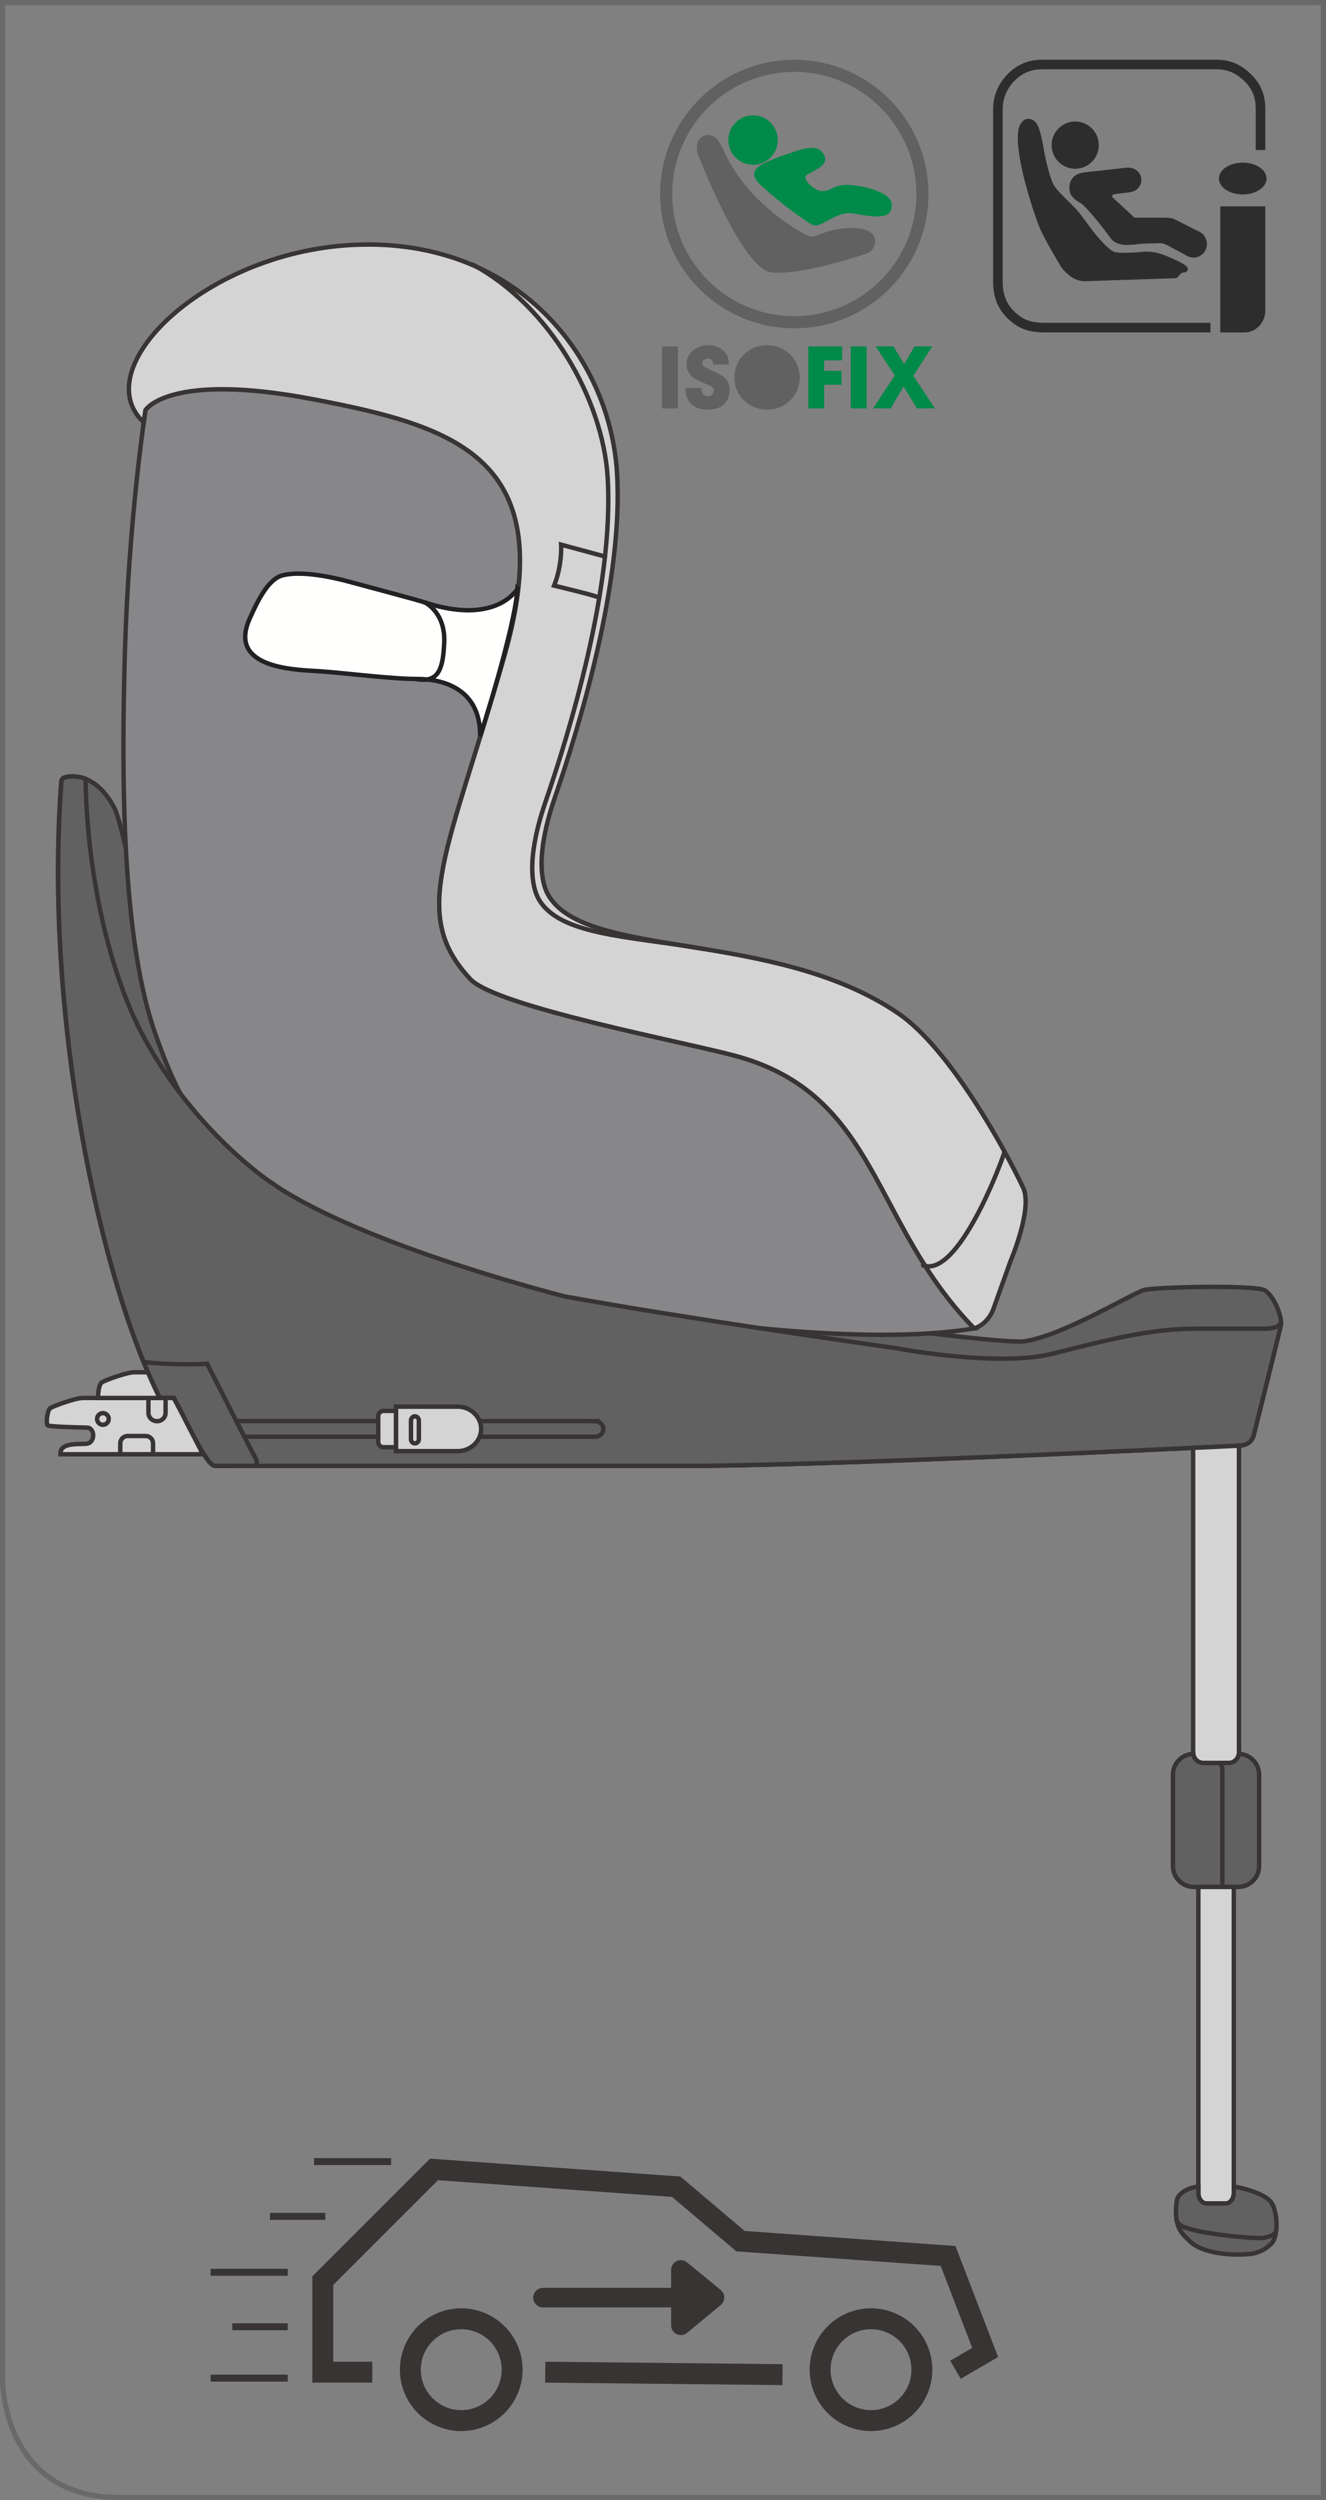 <?xml version="1.0" encoding="UTF-8"?>
<!DOCTYPE svg PUBLIC "-//W3C//DTD SVG 1.1//EN" "http://www.w3.org/Graphics/SVG/1.1/DTD/svg11.dtd">
<!-- Creator: CorelDRAW 2017 -->
<svg xmlns="http://www.w3.org/2000/svg" xml:space="preserve" width="22.743mm" height="42.85mm" version="1.1" style="shape-rendering:geometricPrecision; text-rendering:geometricPrecision; image-rendering:optimizeQuality; fill-rule:evenodd; clip-rule:evenodd"
viewBox="0 0 197.79 372.65"
 xmlns:xlink="http://www.w3.org/1999/xlink">
 <rect x="0" y="0" width="197.79" height="372.65" fill="#808080" stroke="none"/>
 <defs>
  <style type="text/css">
   <![CDATA[
    .str6 {stroke:#383434;stroke-width:3.12;stroke-miterlimit:4}
    .str8 {stroke:#626162;stroke-width:1.81;stroke-miterlimit:4}
    .str3 {stroke:#2E2D2E;stroke-width:1.43;stroke-miterlimit:10}
    .str2 {stroke:#69696A;stroke-width:0.77;stroke-miterlimit:4}
    .str7 {stroke:#383434;stroke-width:1.04;stroke-miterlimit:4}
    .str4 {stroke:#383434;stroke-width:2.91;stroke-linejoin:round;stroke-miterlimit:10}
    .str0 {stroke:#383434;stroke-width:0.66;stroke-linecap:round;stroke-miterlimit:4}
    .str1 {stroke:#222023;stroke-width:0.66;stroke-linecap:round;stroke-miterlimit:4}
    .str5 {stroke:#383434;stroke-width:2.91;stroke-linecap:round;stroke-linejoin:round;stroke-miterlimit:10}
    .fil1 {fill:none;fill-rule:nonzero}
    .fil4 {fill:#FFFFFE;fill-rule:nonzero}
    .fil3 {fill:#D5D4D5;fill-rule:nonzero}
    .fil5 {fill:#ACACAF;fill-rule:nonzero}
    .fil2 {fill:#878688;fill-rule:nonzero}
    .fil0 {fill:#626162;fill-rule:nonzero}
    .fil6 {fill:#2E2D2E;fill-rule:nonzero}
    .fil7 {fill:#008A4A;fill-rule:nonzero}
   ]]>
  </style>
 </defs>
 <g id="Слой_x0020_1">
  <path class="fil0" d="M152.72 199.93c5.65,-0.73 16.23,-7.2 17.96,-7.66 1.73,-0.45 16.59,-0.77 17.96,0.05 1.37,0.82 2.64,3.92 2.41,5.15 -0.23,1.23 -4.1,16.63 -4.1,16.63 -0.23,0.68 -0.87,1.32 -2.05,1.37 -1.19,0.05 -66.09,3.28 -85.19,3.01l-67.64 0.02c-1.3,0 -4.31,-6.79 -6.15,-10.14l-2.1 0c-8.75,-17.36 -17.32,-56.56 -14.68,-91.93 0,0 0.08,-0.42 0.43,-0.53 1.29,-0.4 4.76,-0.53 7.41,4.38 1.46,2.7 2.97,13.95 7.2,24.3 4.3,10.53 11.39,20.11 16.29,23.87 12.11,9.29 22.62,14.47 35.03,18 33,9.37 74.04,13.9 77.21,13.49z"/>
  <path class="fil1 str0" d="M152.72 199.93c5.65,-0.73 16.23,-7.2 17.96,-7.66 1.73,-0.45 16.59,-0.77 17.96,0.05 1.37,0.82 2.64,3.92 2.41,5.15 -0.23,1.23 -4.1,16.63 -4.1,16.63 -0.23,0.68 -0.87,1.32 -2.05,1.37 -1.19,0.05 -66.09,3.28 -85.19,3.01l-67.64 0.02c-1.3,0 -4.31,-6.79 -6.15,-10.14l-2.1 0c-8.75,-17.36 -17.32,-56.56 -14.68,-91.93 0,0 0.08,-0.42 0.43,-0.53 1.29,-0.4 4.76,-0.53 7.41,4.38 1.46,2.7 2.97,13.95 7.2,24.3 4.3,10.53 11.39,20.11 16.29,23.87 12.11,9.29 22.62,14.47 35.03,18 33,9.37 74.04,13.9 77.21,13.49z"/>
  <path class="fil2" d="M46.65 59.47c21.54,4.1 36.95,8.9 28.63,38.17 -8.34,29.34 -14.33,38.43 -5.12,48.28 3.88,4.15 32.35,9.46 39.74,11.5 21.15,5.85 20.1,24.95 35.43,40.58 -16.68,2.83 -44.14,-1.52 -44.14,-1.52 -16.97,-2.79 -45.61,-8.7 -49.2,-9.45 -21.56,-13.21 -25.54,-23.82 -28.73,-32.67 -5.03,-13.99 -5.19,-37.7 -4.63,-57.15 0.59,-20.11 3.07,-36.09 3.07,-36.09 0,0 3.41,-5.75 24.95,-1.65z"/>
  <path class="fil1 str0" d="M46.65 59.47c21.54,4.1 36.95,8.9 28.63,38.17 -8.34,29.34 -14.33,38.43 -5.12,48.28 3.88,4.15 32.35,9.46 39.74,11.5 21.15,5.85 20.1,24.95 35.43,40.58 -16.68,2.83 -44.14,-1.52 -44.14,-1.52 -16.97,-2.79 -45.61,-8.7 -49.2,-9.45 -21.56,-13.21 -25.54,-23.82 -28.73,-32.67 -5.03,-13.99 -5.19,-37.7 -4.63,-57.15 0.59,-20.11 3.07,-36.09 3.07,-36.09 0,0 3.41,-5.75 24.95,-1.65z"/>
  <path class="fil3" d="M54.91 36.44c23.18,0.04 36.07,17.44 37.12,33.95 1.05,16.5 -5.92,38.77 -9.26,48.47 -3.34,9.7 -1.58,13.52 -1,14.53 5.61,9.71 33.64,5.02 52.21,17.65 7.67,5.21 15.91,20.23 18.64,26 1.46,3.1 -1.87,10.89 -1.87,10.89l-2.65 7.39c-0.98,2.26 -2.83,2.7 -2.77,2.69 -15.33,-15.63 -14.28,-34.74 -35.43,-40.58 -7.39,-2.04 -35.86,-7.35 -39.75,-11.5 -9.21,-9.85 -3.22,-18.94 5.12,-48.28 8.32,-29.26 -7.1,-34.07 -28.63,-38.16 -21.54,-4.1 -24.95,1.65 -24.95,1.65 0,0 -0.1,0.64 -0.26,1.8 -8.86,-8.25 10.29,-26.53 33.47,-26.49z"/>
  <path class="fil1 str0" d="M54.91 36.44c23.18,0.04 36.07,17.44 37.12,33.95 1.05,16.5 -5.92,38.77 -9.26,48.47 -3.34,9.7 -1.58,13.52 -1,14.53 5.61,9.71 33.64,5.02 52.21,17.65 7.67,5.21 15.91,20.23 18.64,26 1.46,3.1 -1.87,10.89 -1.87,10.89l-2.65 7.39c-0.98,2.26 -2.83,2.7 -2.77,2.69 -15.33,-15.63 -14.28,-34.74 -35.43,-40.58 -7.39,-2.04 -35.86,-7.35 -39.75,-11.5 -9.21,-9.85 -3.22,-18.94 5.12,-48.28 8.32,-29.26 -7.1,-34.07 -28.63,-38.16 -21.54,-4.1 -24.95,1.65 -24.95,1.65 0,0 -0.1,0.64 -0.26,1.8 -8.86,-8.25 10.29,-26.53 33.47,-26.49z"/>
  <path class="fil1 str0" d="M70.54 39.45c11.56,6.23 19.36,20.17 20.09,31.59 1.05,16.5 -5.92,38.77 -9.26,48.47 -3.33,9.7 -1.58,13.52 -1,14.53 3.08,5.33 13.23,5.48 24.55,7.38"/>
  <path class="fil1 str0" d="M149.85 171.65c-0.7,2.31 -7.05,18.87 -12.16,16.95"/>
  <path class="fil1 str0" d="M90.25 82.95l-6.55 -1.77c0,0 0.19,3.02 -1.05,6.11 0,0 5.95,1.4 6.75,1.79"/>
  <path class="fil4" d="M77.2 87.74c0,0 -3.11,5.57 -13.81,2.06 -1.4,-0.46 -8.49,-2.33 -11.48,-3.14 -2.3,-0.62 -6.84,-1.62 -9.71,-0.92 -2.28,0.56 -3.87,4.06 -4.96,6.48 -3.42,7.61 7.31,7.61 10.59,7.84 3.63,0.26 10.75,1.15 14.35,1.14 3.08,-0.01 9.51,0.95 9.44,8.53 0,0 5.17,-15.98 5.57,-22z"/>
  <path class="fil1 str1" d="M77.2 87.74c0,0 -3.11,5.57 -13.81,2.06 -1.4,-0.46 -8.49,-2.33 -11.48,-3.14 -2.3,-0.62 -6.84,-1.62 -9.71,-0.92 -2.28,0.56 -3.87,4.06 -4.96,6.48 -3.42,7.61 7.31,7.61 10.59,7.84 3.63,0.26 10.75,1.15 14.35,1.14 3.08,-0.01 9.51,0.95 9.44,8.53 0,0 5.17,-15.98 5.57,-22z"/>
  <path class="fil1 str1" d="M63.39 89.81c0,0 3.07,1.44 2.87,5.95 -0.16,3.52 -0.64,6.1 -4.08,5.46"/>
  <path class="fil0" d="M133.94 201c0,0 14.88,2.8 22.97,0.79 8.09,-2.01 14.48,-3.74 21.42,-3.74l10.24 0c0,0 2.16,0.09 2.51,-0.94l0 -0.04c0.01,0.14 -0,0.28 -0.02,0.4 -0.23,1.23 -4.1,16.63 -4.1,16.63 -0.23,0.68 -0.87,1.32 -2.05,1.37 -1.18,0.05 -66.09,3.28 -85.18,3.01l-67.64 0.02c-1.3,0 -4.3,-6.79 -6.15,-10.14l-2.1 0c-8.75,-17.36 -17.32,-56.56 -14.67,-91.93 0,0 0.08,-0.42 0.43,-0.53 0.64,-0.2 1.83,-0.33 3.18,0.19 0,0 -0.21,17.39 6.33,33.54 4.49,11.08 13.55,21.17 21.26,26.59l0.14 0.07c0.75,0.53 1.34,0.93 2.06,1.37 14.42,8.75 41.7,15.58 41.7,15.58 16.82,3.08 45.54,7.17 49.44,7.72l0.26 0.04z"/>
  <path class="fil1 str0" d="M133.94 201c0,0 14.88,2.8 22.97,0.79 8.09,-2.01 14.48,-3.74 21.42,-3.74l10.24 0c0,0 2.16,0.09 2.51,-0.94l0 -0.04c0.01,0.14 -0,0.28 -0.02,0.4 -0.23,1.23 -4.1,16.63 -4.1,16.63 -0.23,0.68 -0.87,1.32 -2.05,1.37 -1.18,0.05 -66.09,3.28 -85.18,3.01l-67.64 0.02c-1.3,0 -4.3,-6.79 -6.15,-10.14l-2.1 0c-8.75,-17.36 -17.32,-56.56 -14.67,-91.93 0,0 0.08,-0.42 0.43,-0.53 0.64,-0.2 1.83,-0.33 3.18,0.19 0,0 -0.21,17.39 6.33,33.54 4.49,11.08 13.55,21.17 21.26,26.59l0.14 0.07c0.75,0.53 1.34,0.93 2.06,1.37 14.42,8.75 41.7,15.58 41.7,15.58 16.82,3.08 45.54,7.17 49.44,7.72l0.26 0.04z"/>
  <path class="fil3" d="M25.92 208.37l-2.1 0 -11.48 0c-1.03,0 -4.48,1.21 -4.88,1.56 -0.41,0.34 -0.66,2.33 -0.31,2.54 0.35,0.21 5.84,0.32 5.84,0.32 1.18,0 1.32,2.37 -0.23,2.42 -1.55,0.05 -3.85,-0.09 -3.74,1.55l21.24 0 -1.17 -2.29c-1.11,-2.06 -2.27,-4.48 -3.16,-6.1z"/>
  <path class="fil1 str0" d="M25.92 208.37l-2.1 0 -11.48 0c-1.03,0 -4.48,1.21 -4.88,1.56 -0.41,0.34 -0.66,2.33 -0.31,2.54 0.35,0.21 5.84,0.32 5.84,0.32 1.18,0 1.32,2.37 -0.23,2.42 -1.55,0.05 -3.85,-0.09 -3.74,1.55l21.24 0 -1.17 -2.29c-1.11,-2.06 -2.27,-4.48 -3.16,-6.1z"/>
  <path class="fil1 str0" d="M16.22 211.5c0,0.48 -0.39,0.87 -0.87,0.87 -0.48,0 -0.87,-0.39 -0.87,-0.87 0,-0.48 0.39,-0.87 0.87,-0.87 0.48,0 0.87,0.39 0.87,0.87z"/>
  <path class="fil1 str0" d="M22.83 216.75l0 -1.62c0,-0.6 -0.49,-1.09 -1.09,-1.09l-2.71 0c-0.59,0 -1.09,0.49 -1.09,1.09l0 1.62"/>
  <path class="fil1 str0" d="M24.7 208.37l0 2.22c0,0.68 -0.56,1.24 -1.24,1.24l-0.08 0c-0.68,0 -1.24,-0.56 -1.24,-1.24l0 -2.22"/>
  <path class="fil5" d="M25.92 208.37c0.08,0.14 0.16,0.29 0.24,0.44 -0.08,-0.15 -0.16,-0.3 -0.24,-0.44z"/>
  <path class="fil1 str0" d="M25.92 208.37c0.08,0.14 0.16,0.29 0.24,0.44 -0.08,-0.15 -0.16,-0.3 -0.24,-0.44z"/>
  <path class="fil3" d="M20 204.54c-1.03,0 -4.47,1.21 -4.88,1.56 -0.33,0.28 -0.56,1.66 -0.45,2.27l9.16 0c-0.6,-1.18 -1.19,-2.46 -1.77,-3.83l-2.05 0z"/>
  <path class="fil1 str0" d="M20 204.54c-1.03,0 -4.47,1.21 -4.88,1.56 -0.33,0.28 -0.56,1.66 -0.45,2.27l9.16 0c-0.6,-1.18 -1.19,-2.46 -1.77,-3.83l-2.05 0z"/>
  <path class="fil5" d="M26.21 208.9c0.16,0.31 0.33,0.63 0.51,0.97 -0.17,-0.34 -0.35,-0.67 -0.51,-0.97z"/>
  <path class="fil1 str0" d="M26.21 208.9c0.16,0.31 0.33,0.63 0.51,0.97 -0.17,-0.34 -0.35,-0.67 -0.51,-0.97z"/>
  <path class="fil5" d="M26.78 209.99c0.07,0.14 0.14,0.27 0.21,0.41 -0.07,-0.14 -0.14,-0.27 -0.21,-0.41z"/>
  <path class="fil1 str0" d="M26.78 209.99c0.07,0.14 0.14,0.27 0.21,0.41 -0.07,-0.14 -0.14,-0.27 -0.21,-0.41z"/>
  <path class="fil1 str0" d="M21.4 202.98c0.92,0.28 7.57,0.51 9.49,0.28 0,0 6.79,13.36 7.16,13.95 0.36,0.59 0.39,1.29 -0.34,1.29"/>
  <path class="fil1 str0" d="M88.77 211.82l-53.51 0c0.42,0.82 0.83,1.61 1.19,2.33l52.31 0c0.68,0 1.24,-0.52 1.24,-1.16 0,-0.64 -0.56,-1.16 -1.24,-1.16z"/>
  <path class="fil3" d="M68.24 209.67l-9.18 0 0 6.63 9.18 0c1.94,0 3.53,-1.49 3.53,-3.32 0,-1.82 -1.59,-3.32 -3.53,-3.32z"/>
  <path class="fil1 str0" d="M68.24 209.67l-9.18 0 0 6.63 9.18 0c1.94,0 3.53,-1.49 3.53,-3.32 0,-1.82 -1.59,-3.32 -3.53,-3.32z"/>
  <path class="fil3" d="M59.06 210.3l-1.86 0c-0.43,0 -0.78,0.35 -0.78,0.78l0 3.86c0,0.43 0.35,0.77 0.78,0.77l1.86 0 0 -5.41z"/>
  <path class="fil1 str0" d="M59.06 210.3l-1.86 0c-0.43,0 -0.78,0.35 -0.78,0.78l0 3.86c0,0.43 0.35,0.77 0.78,0.77l1.86 0 0 -5.41z"/>
  <path class="fil3" d="M62.48 214.52c0,0.34 -0.27,0.62 -0.59,0.62 -0.33,0 -0.59,-0.28 -0.59,-0.62l0 -2.79c0,-0.34 0.27,-0.62 0.59,-0.62 0.33,0 0.59,0.28 0.59,0.62l0 2.79z"/>
  <path class="fil1 str0" d="M62.48 214.52c0,0.34 -0.27,0.62 -0.59,0.62 -0.33,0 -0.59,-0.28 -0.59,-0.62l0 -2.79c0,-0.34 0.27,-0.62 0.59,-0.62 0.33,0 0.59,0.28 0.59,0.62l0 2.79z"/>
  <path class="fil3" d="M177.97 215.81l0 45.43c0,0.85 0.7,1.55 1.55,1.55l3.74 0c0.85,0 1.55,-0.7 1.55,-1.55l0 -45.76c-0.52,0.02 -3.01,0.14 -6.84,0.33z"/>
  <path class="fil1 str0" d="M177.97 215.81l0 45.43c0,0.85 0.7,1.55 1.55,1.55l3.74 0c0.85,0 1.55,-0.7 1.55,-1.55l0 -45.76c-0.52,0.02 -3.01,0.14 -6.84,0.33z"/>
  <path class="fil0" d="M184.79 261.42c-0.1,0.76 -0.74,1.36 -1.53,1.36l-3.74 0c-0.79,0 -1.44,-0.6 -1.53,-1.36 -1.67,0.04 -3.03,1.42 -3.03,3.1l0 13.63c0,1.7 1.4,3.1 3.1,3.1l6.65 0c1.71,0 3.1,-1.4 3.1,-3.1l0 -13.63c0,-1.68 -1.36,-3.06 -3.03,-3.1z"/>
  <path class="fil1 str0" d="M184.79 261.42c-0.1,0.76 -0.74,1.36 -1.53,1.36l-3.74 0c-0.79,0 -1.44,-0.6 -1.53,-1.36 -1.67,0.04 -3.03,1.42 -3.03,3.1l0 13.63c0,1.7 1.4,3.1 3.1,3.1l6.65 0c1.71,0 3.1,-1.4 3.1,-3.1l0 -13.63c0,-1.68 -1.36,-3.06 -3.03,-3.1z"/>
  <path class="fil1 str0" d="M181.86 262.79c0,0 0.47,0.19 0.47,0.99l0 17.47"/>
  <path class="fil3" d="M178.75 281.25l0 45.63c0,0.85 0.54,1.55 1.2,1.55l2.89 0c0.66,0 1.2,-0.7 1.2,-1.55l0 -45.63 -5.28 0z"/>
  <path class="fil1 str0" d="M178.75 281.25l0 45.63c0,0.85 0.54,1.55 1.2,1.55l2.89 0c0.66,0 1.2,-0.7 1.2,-1.55l0 -45.63 -5.28 0z"/>
  <path class="fil0" d="M189.78 328.53c-0.94,-1.83 -5.74,-2.63 -5.74,-2.63l0 0.98c0,0.86 -0.54,1.55 -1.2,1.55l-2.89 0c-0.66,0 -1.2,-0.7 -1.2,-1.55l0 -0.91c-1.11,-0.07 -3.05,0.89 -3.21,1.98 -0.59,4.15 0.91,5.07 1.95,6.12 1.78,1.79 6.14,2.18 8.9,1.9 1.87,-0.19 2.97,-1.25 3.31,-1.62 0.85,-0.91 1.01,-3.99 0.07,-5.82z"/>
  <path class="fil1 str0" d="M189.78 328.53c-0.94,-1.83 -5.74,-2.63 -5.74,-2.63l0 0.98c0,0.86 -0.54,1.55 -1.2,1.55l-2.89 0c-0.66,0 -1.2,-0.7 -1.2,-1.55l0 -0.91c-1.11,-0.07 -3.05,0.89 -3.21,1.98 -0.59,4.15 0.91,5.07 1.95,6.12 1.78,1.79 6.14,2.18 8.9,1.9 1.87,-0.19 2.97,-1.25 3.31,-1.62 0.85,-0.91 1.01,-3.99 0.07,-5.82z"/>
  <path class="fil1 str0" d="M175.53 331.06c0.51,0.63 0.37,0.8 2.87,1.41 2.49,0.61 9.2,1.34 10.27,1.06 1.06,-0.28 1.4,-0.39 1.7,-1.05"/>
  <path class="fil1 str2" d="M0.38 0.38l0 354.49c0,0 0,17.39 17.39,17.39l179.63 0 0 -371.88 -197.02 0z"/>
  <path class="fil6" d="M163.9 21.63c0,1.94 -1.57,3.52 -3.52,3.52 -1.94,0 -3.52,-1.57 -3.52,-3.52 0,-1.94 1.57,-3.52 3.52,-3.52 1.94,0 3.52,1.57 3.52,3.52z"/>
  <path class="fil6" d="M170.25 26.82c0,1.02 -0.87,1.84 -1.95,1.84 -1.08,0 -1.95,-0.82 -1.95,-1.84 0,-1.02 0.87,-1.84 1.95,-1.84 1.08,0 1.95,0.82 1.95,1.84z"/>
  <path class="fil6" d="M180.03 36.37c0,1.12 -0.89,2.02 -1.99,2.02 -1.1,0 -1.99,-0.91 -1.99,-2.02 0,-1.12 0.89,-2.03 1.99,-2.03 1.1,0 1.99,0.91 1.99,2.03z"/>
  <path class="fil6" d="M188.92 26.61c0,1.31 -1.59,2.37 -3.55,2.37 -1.96,0 -3.55,-1.06 -3.55,-2.37 0,-1.31 1.59,-2.37 3.55,-2.37 1.96,0 3.55,1.06 3.55,2.37z"/>
  <path class="fil6" d="M161.93 25.67l6.18 -0.69 0.44 3.66 -2.28 0.3c0,0 -0.39,0.05 -0.39,0.27 0,0 -0.01,0.1 0.17,0.29l3.17 2.94 4.41 0c0,0 1.06,-0.02 1.52,0.22l3.79 1.91 -1.8 3.61 -2.97 -1.6c0,0 -0.58,-0.34 -1.07,-0.34 0,0 -2.83,0.05 -3.44,0.15 0,0 -0.66,0.13 -1.87,0.12 0,0 -1.28,-0.03 -2.04,-0.88 0,0 -0.15,-0.19 -0.26,-0.35 0,0 -2.16,-3.02 -3.99,-4.78 0,0 -0.21,-0.19 -0.63,-0.42 0,0 -1.04,-0.59 -1.26,-1.37 0,0 -0.23,-0.84 0.01,-1.46 0,0 0.2,-0.71 0.77,-1.1 0,0 0.48,-0.36 1.54,-0.48z"/>
  <path class="fil6" d="M153.24 17.72c0,0 1.01,-0.17 1.56,1.01 0,0 0.37,0.67 0.78,2.87 0,0 0.13,0.72 0.22,1.22 0,0 0.73,3.9 1.55,5.02 0,0 0.43,0.6 1.25,1.41 0,0 1.96,1.92 2.24,2.29 0,0 0.63,0.79 2.01,2.66 0,0 2.37,3.18 3.54,3.39 0,0 0.65,0.1 1.64,0.09 0.03,0 1.35,-0.03 2.48,-0.15 0,0 1.38,-0.15 2.78,0.36 0,0 3.11,1.14 3.77,1.89 0,0 0.24,0.24 0.06,0.55 0,0 -0.15,0.25 -0.46,0.28 0,0 -0.12,0.02 -0.24,0.02 0,0 -0.14,-0 -0.25,0.11 0,0 -0.21,0.22 -0.35,0.4 0,0 -0.21,0.29 -0.4,0.32 0,0 -0.1,0.01 -0.23,0.01l-13.38 0.44c0,0 -0.92,0.08 -1.89,-0.56 0,0 -1.11,-0.7 -1.7,-1.67 0,0 -2.53,-4.15 -3.22,-5.94 0,0 -0.83,-2.14 -1.33,-3.9 0,0 -2.98,-9.2 -1.38,-11.47 0,0 0.39,-0.58 0.96,-0.66z"/>
  <path class="fil6" d="M182.02 30.76l6.72 -0 0 15.63c0,0 0.02,1.04 -0.73,1.99 -0.94,1.17 -2.23,1.17 -2.23,1.17l-3.76 0 0 -18.78z"/>
  <path class="fil1 str3" d="M180.56 48.83l-25.12 0c-1.77,-0.1 -3.13,-0.37 -4.74,-1.99 -1.56,-1.56 -1.82,-3.38 -1.85,-4.6l0 -26.04c-0,-1.28 0.42,-3.12 2.03,-4.72 1.57,-1.57 3.28,-1.87 4.56,-1.87l26 0c1.71,-0 3.21,0.51 4.77,2.07 1.61,1.61 1.8,3.3 1.81,4.52l0 6.16"/>
  <polygon class="fil1 str4" points="101.56,338.34 106.58,342.45 101.56,346.6 "/>
  <line class="fil1 str5" x1="80.99" y1="342.47" x2="103.04" y2= "342.47" />
  <polyline class="fil1 str6" points="55.53,353.58 48.15,353.58 48.15,339.94 64.74,323.36 100.87,325.94 110.45,334.05 141.42,336.26 146.95,350.64 142.52,353.22 "/>
  <line class="fil1 str6" x1="81.33" y1="353.58" x2="116.72" y2= "353.95" />
  <path class="fil1 str6" d="M68.8 360.8c4.19,0 7.59,-3.4 7.59,-7.59 0,-4.19 -3.4,-7.59 -7.59,-7.59 -4.19,0 -7.59,3.4 -7.59,7.59 0,4.19 3.4,7.59 7.59,7.59z"/>
  <path class="fil1 str6" d="M129.92 360.8c4.19,0 7.59,-3.4 7.59,-7.59 0,-4.19 -3.4,-7.59 -7.59,-7.59 -4.19,0 -7.59,3.4 -7.59,7.59 0,4.19 3.4,7.59 7.59,7.59z"/>
  <line class="fil1 str7" x1="48.52" y1="330.36" x2="40.27" y2= "330.36" />
  <line class="fil1 str7" x1="42.92" y1="346.81" x2="34.66" y2= "346.81" />
  <line class="fil1 str7" x1="42.92" y1="338.69" x2="31.42" y2= "338.69" />
  <line class="fil1 str7" x1="58.34" y1="322.19" x2="46.84" y2= "322.19" />
  <line class="fil1 str7" x1="42.92" y1="354.47" x2="31.42" y2= "354.47" />
  <polygon class="fil0" points="98.75,51.63 101.11,51.63 101.11,60.87 98.75,60.87 "/>
  <path class="fil0" d="M104.61 57.81c0,1.07 0.66,1.26 0.96,1.26 0.56,0 0.9,-0.46 0.9,-0.89 0,-0.48 -0.39,-0.64 -1.81,-1.23 -0.65,-0.26 -2.26,-0.91 -2.26,-2.65 0,-1.86 1.69,-2.85 3.24,-2.85 1.27,0 3.07,0.65 3.11,2.88l-2.34 0c-0.05,-0.31 -0.13,-0.9 -0.85,-0.9 -0.41,0 -0.81,0.29 -0.81,0.73 0,0.42 0.25,0.53 1.91,1.28 1.72,0.78 2.16,1.58 2.16,2.65 0,1.44 -0.74,2.89 -3.05,2.96l-0.34 0c-2.3,-0.06 -3.23,-1.47 -3.17,-3.23l2.35 0z"/>
  <path class="fil0" d="M111.9 56.24c0,1.41 0.96,2.73 2.55,2.73 1.67,0 2.49,-1.52 2.49,-2.71 0,-1.2 -0.81,-2.73 -2.51,-2.73 -1.64,0 -2.52,1.4 -2.52,2.7l0 0.01zm2.32 4.81l0.37 0c2.77,-0.09 4.71,-2.28 4.71,-4.8 0,-2.57 -2.04,-4.8 -4.88,-4.8 -2.55,0 -4.87,1.87 -4.87,4.9l0 0.01c0,2.33 1.87,4.59 4.68,4.68z"/>
  <polygon class="fil7" points="120.58,51.63 125.62,51.63 125.62,53.71 122.94,53.71 122.94,55.28 125.52,55.28 125.52,57.35 122.94,57.35 122.94,60.87 120.58,60.87 "/>
  <polygon class="fil7" points="126.9,51.63 129.26,51.63 129.26,60.87 126.9,60.87 "/>
  <polygon class="fil7" points="133.47,55.95 130.61,51.63 133.28,51.63 134.87,54.27 136.41,51.63 139.07,51.63 136.24,56 139.44,60.87 136.77,60.87 134.77,57.6 132.87,60.87 130.23,60.87 "/>
  <path class="fil7" d="M116.01 20.87c0,2.03 -1.65,3.69 -3.68,3.69 -2.04,0 -3.69,-1.65 -3.69,-3.69 0,-2.03 1.65,-3.68 3.69,-3.68 2.03,0 3.68,1.65 3.68,3.68z"/>
  <path class="fil7" d="M122.89 23.07c-0.58,-1.04 -1.54,-1.45 -4.33,-0.5 -5.52,1.87 -7.77,2.75 -4.68,5.4 0,0 3.67,3.33 7.19,5.48 1.37,0.83 3.52,-2.15 6.31,-1.62 4.49,0.86 5.64,0.42 5.64,-1.32 0,-1.94 -4.64,-2.96 -6.75,-2.96 -1.91,0 -2.4,0.94 -3.57,0.94 -1.27,0 -3.19,-1.93 -2.38,-2.42 1.19,-0.73 3.43,-1.46 2.58,-3z"/>
  <path class="fil0" d="M105.55 20.12c-0.59,0 -1.98,0.56 -1.51,2.7 0,0 6.59,17.3 11.03,17.78 4.45,0.48 13.49,-2.54 14.53,-2.94 1.03,-0.4 2.45,-4.04 -3.33,-3.65 -3.1,0.21 -4.49,1.31 -5.24,1.27 -0.75,-0.04 -4.63,-2.33 -7.94,-5.56 -3.07,-2.99 -4.6,-6.12 -4.99,-6.99 -0.99,-2.24 -1.64,-2.61 -2.55,-2.61z"/>
  <path class="fil1 str8" d="M137.59 28.92c0,10.56 -8.56,19.11 -19.11,19.11 -10.56,0 -19.11,-8.56 -19.11,-19.11 0,-10.56 8.56,-19.11 19.11,-19.11 10.56,0 19.11,8.56 19.11,19.11"/>
 </g>
</svg>
